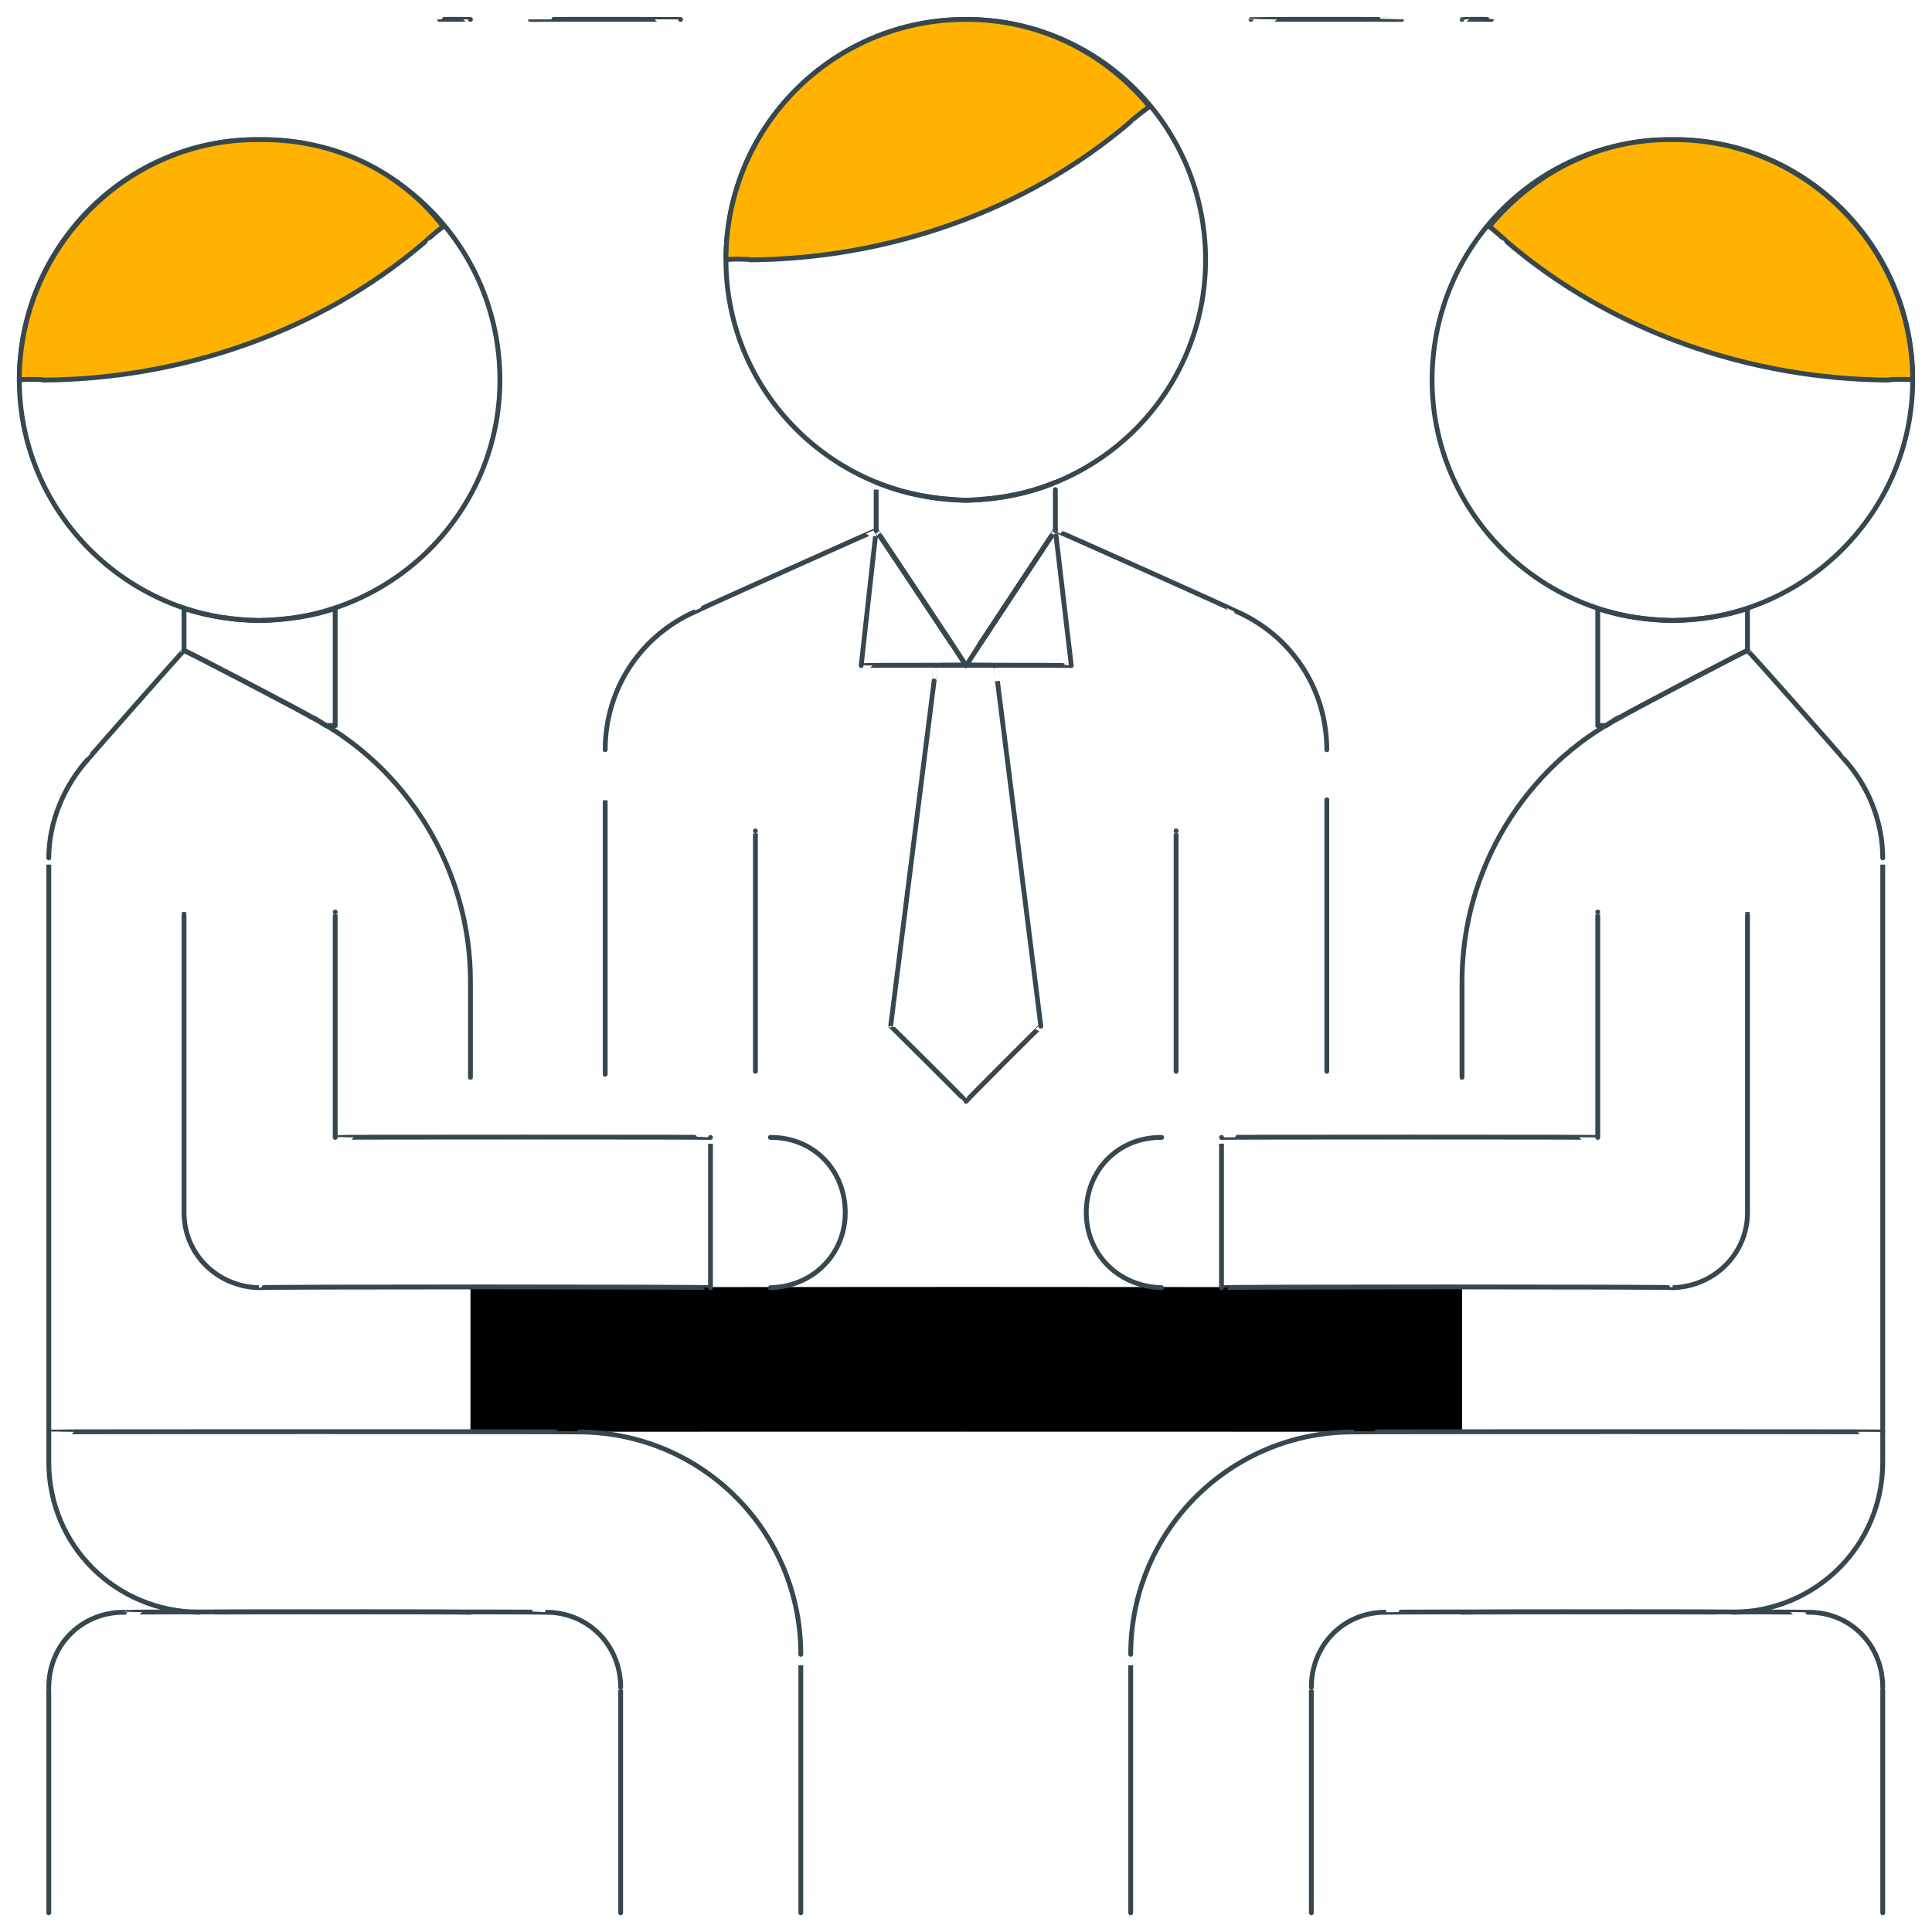 <svg xmlns="http://www.w3.org/2000/svg" version="1.1" xmlns:xlink="http://www.w3.org/1999/xlink" width="100%" height="100%" id="svgWorkerArea" viewBox="0 0 400 400" xmlns:artdraw="https://artdraw.muisca.co" style="background: white;"><defs id="defsdoc"><pattern id="patternBool" x="0" y="0" width="10" height="10" patternUnits="userSpaceOnUse" patternTransform="rotate(35)"><circle cx="5" cy="5" r="4" style="stroke: none;fill: #ff000070;"></circle></pattern></defs><g id="fileImp-296055942" class="cosito"><path id="pathImp-628357209" class="grouped" d="M97.4 266.603C97.4 266.392 302.7 266.392 302.7 266.603 302.7 266.392 302.7 296.392 302.7 296.469 302.7 296.392 97.4 296.392 97.4 296.469 97.4 296.392 97.4 266.392 97.4 266.603"></path><path id="circleImp-89060886" class="grouped" style="fill:none; stroke:#37474f; stroke-linecap:round; stroke-linejoin:round; stroke-miterlimit:10; " d="M4 78.692C4 50.992 26.3 28.692 53.6 28.914 81.3 28.692 103.5 50.992 103.5 78.692 103.5 105.992 81.3 128.292 53.6 128.469 26.3 128.292 4 105.992 4 78.692 4 78.492 4 78.492 4 78.692"></path><path id="pathImp-392948248" class="grouped" style="fill:none; stroke:#37474f; stroke-linecap:round; stroke-linejoin:round; stroke-miterlimit:10; fill:none; stroke:#37474f; stroke-linecap:round; stroke-linejoin:round; stroke-miterlimit:10; fill:#ffb300; " d="M88 50.069C88 49.992 91.8 46.692 91.8 46.958 83 35.592 69.4 28.692 53.6 28.914 26.4 28.692 4 51.192 4 78.692 4 78.492 9 78.492 9 78.692 37.6 78.492 66.3 68.692 88 50.069 88 49.992 88 49.992 88 50.069"></path><path id="pathImp-159882468" class="grouped" style="fill:none; stroke:#37474f; stroke-linecap:round; stroke-linejoin:round; stroke-miterlimit:10; fill:none; stroke:#37474f; stroke-linecap:round; stroke-linejoin:round; stroke-miterlimit:10; fill:#ffb300; fill:none; stroke:#37474f; stroke-linecap:round; stroke-linejoin:round; stroke-miterlimit:10; " d="M10.1 396.025C10.1 395.892 10.1 349.192 10.1 349.358 10.1 340.492 17 333.692 25.8 333.803 25.8 333.692 97.4 333.692 97.4 333.803M69.4 188.825C69.4 188.692 69.4 235.392 69.4 235.492 69.4 235.392 147.1 235.392 147.1 235.492 147.1 235.392 147.1 266.392 147.1 266.603 147.1 266.392 53.6 266.392 53.6 266.603 45 266.392 38.1 259.692 38.1 251.047 38.1 250.892 38.1 188.692 38.1 188.825"></path><path id="pathImp-65319581" class="grouped" style="fill:none; stroke:#37474f; stroke-linecap:round; stroke-linejoin:round; stroke-miterlimit:10; fill:none; stroke:#37474f; stroke-linecap:round; stroke-linejoin:round; stroke-miterlimit:10; fill:#ffb300; fill:none; stroke:#37474f; stroke-linecap:round; stroke-linejoin:round; stroke-miterlimit:10; fill:none; stroke:#37474f; stroke-linecap:round; stroke-linejoin:round; stroke-miterlimit:10; " d="M97.4 223.047C97.4 222.892 97.4 202.892 97.4 203.136 97.4 179.992 84.3 158.792 64.3 148.381 64.3 148.192 38.1 134.492 38.1 134.692 38.1 134.492 18.3 156.992 18.3 157.092 13.4 162.492 10.1 169.992 10.1 177.625 10.1 177.492 10.1 302.492 10.1 302.692 10.1 319.992 23.9 333.692 41.3 333.803 41.3 333.692 112.9 333.692 112.9 333.803 121.6 333.692 128.5 340.492 128.5 349.358 128.5 349.192 128.5 395.892 128.5 396.025"></path><path id="pathImp-841700426" class="grouped" style="fill:none; stroke:#37474f; stroke-linecap:round; stroke-linejoin:round; stroke-miterlimit:10; fill:none; stroke:#37474f; stroke-linecap:round; stroke-linejoin:round; stroke-miterlimit:10; fill:#ffb300; fill:none; stroke:#37474f; stroke-linecap:round; stroke-linejoin:round; stroke-miterlimit:10; fill:none; stroke:#37474f; stroke-linecap:round; stroke-linejoin:round; stroke-miterlimit:10; fill:none; stroke:#37474f; stroke-linecap:round; stroke-linejoin:round; stroke-miterlimit:10; " d="M53.6 128.469C48.1 128.292 43.3 127.692 38.1 125.981 38.1 125.792 38.1 134.492 38.1 134.692 38.1 134.492 64.3 148.192 64.3 148.381 65.5 148.792 66.3 149.492 67.5 150.247 67.5 150.192 69.4 150.192 69.4 150.247 69.4 150.192 69.4 125.792 69.4 125.981 64.3 127.692 59.4 128.292 53.6 128.469 53.6 128.292 53.6 128.292 53.6 128.469M10.1 296.469C10.1 296.392 119.6 296.392 119.6 296.469 145.1 296.392 165.8 316.892 165.8 342.514 165.8 342.392 165.8 395.892 165.8 396.025M159.5 235.492C159.5 235.392 159.5 235.392 159.5 235.492 168.3 235.392 175 242.192 175 251.047 175 250.892 175 250.892 175 251.047 175 259.692 168.3 266.392 159.5 266.603 159.5 266.392 159.5 266.392 159.5 266.603"></path><path id="circleImp-831740871" class="grouped" style="fill:none; stroke:#37474f; stroke-linecap:round; stroke-linejoin:round; stroke-miterlimit:10; fill:none; stroke:#37474f; stroke-linecap:round; stroke-linejoin:round; stroke-miterlimit:10; fill:#ffb300; fill:none; stroke:#37474f; stroke-linecap:round; stroke-linejoin:round; stroke-miterlimit:10; fill:none; stroke:#37474f; stroke-linecap:round; stroke-linejoin:round; stroke-miterlimit:10; fill:none; stroke:#37474f; stroke-linecap:round; stroke-linejoin:round; stroke-miterlimit:10; fill:none; stroke:#37474f; stroke-linecap:round; stroke-linejoin:round; stroke-miterlimit:10; " d="M296.5 78.692C296.5 50.992 318.7 28.692 346.3 28.914 373.7 28.692 396 50.992 396 78.692 396 105.992 373.7 128.292 346.3 128.469 318.7 128.292 296.5 105.992 296.5 78.692 296.5 78.492 296.5 78.492 296.5 78.692"></path><path id="pathImp-219593621" class="grouped" style="fill:none; stroke:#37474f; stroke-linecap:round; stroke-linejoin:round; stroke-miterlimit:10; fill:none; stroke:#37474f; stroke-linecap:round; stroke-linejoin:round; stroke-miterlimit:10; fill:#ffb300; fill:none; stroke:#37474f; stroke-linecap:round; stroke-linejoin:round; stroke-miterlimit:10; fill:none; stroke:#37474f; stroke-linecap:round; stroke-linejoin:round; stroke-miterlimit:10; fill:none; stroke:#37474f; stroke-linecap:round; stroke-linejoin:round; stroke-miterlimit:10; fill:none; stroke:#37474f; stroke-linecap:round; stroke-linejoin:round; stroke-miterlimit:10; fill:none; stroke:#37474f; stroke-linecap:round; stroke-linejoin:round; stroke-miterlimit:10; fill:#ffb300; " d="M312 50.069C312 49.992 308.3 46.692 308.3 46.958 317.7 35.592 331.3 28.692 346.3 28.914 373.5 28.692 396 51.192 396 78.692 396 78.492 391 78.492 391 78.692 362.3 78.492 333.8 68.692 312 50.069 312 49.992 312 49.992 312 50.069"></path><path id="pathImp-873110079" class="grouped" style="fill:none; stroke:#37474f; stroke-linecap:round; stroke-linejoin:round; stroke-miterlimit:10; fill:none; stroke:#37474f; stroke-linecap:round; stroke-linejoin:round; stroke-miterlimit:10; fill:#ffb300; fill:none; stroke:#37474f; stroke-linecap:round; stroke-linejoin:round; stroke-miterlimit:10; fill:none; stroke:#37474f; stroke-linecap:round; stroke-linejoin:round; stroke-miterlimit:10; fill:none; stroke:#37474f; stroke-linecap:round; stroke-linejoin:round; stroke-miterlimit:10; fill:none; stroke:#37474f; stroke-linecap:round; stroke-linejoin:round; stroke-miterlimit:10; fill:none; stroke:#37474f; stroke-linecap:round; stroke-linejoin:round; stroke-miterlimit:10; fill:#ffb300; fill:none; stroke:#37474f; stroke-linecap:round; stroke-linejoin:round; stroke-miterlimit:10; " d="M389.8 396.025C389.8 395.892 389.8 349.192 389.8 349.358 389.8 340.492 383 333.692 374.3 333.803 374.3 333.692 302.7 333.692 302.7 333.803"></path><path id="pathImp-464819539" class="grouped" style="fill:none; stroke:#37474f; stroke-linecap:round; stroke-linejoin:round; stroke-miterlimit:10; fill:none; stroke:#37474f; stroke-linecap:round; stroke-linejoin:round; stroke-miterlimit:10; fill:#ffb300; fill:none; stroke:#37474f; stroke-linecap:round; stroke-linejoin:round; stroke-miterlimit:10; fill:none; stroke:#37474f; stroke-linecap:round; stroke-linejoin:round; stroke-miterlimit:10; fill:none; stroke:#37474f; stroke-linecap:round; stroke-linejoin:round; stroke-miterlimit:10; fill:none; stroke:#37474f; stroke-linecap:round; stroke-linejoin:round; stroke-miterlimit:10; fill:none; stroke:#37474f; stroke-linecap:round; stroke-linejoin:round; stroke-miterlimit:10; fill:#ffb300; fill:none; stroke:#37474f; stroke-linecap:round; stroke-linejoin:round; stroke-miterlimit:10; fill:none; stroke:#37474f; stroke-linecap:round; stroke-linejoin:round; stroke-miterlimit:10; " d="M330.8 188.825C330.8 188.692 330.8 235.392 330.8 235.492 330.8 235.392 252.9 235.392 252.9 235.492 252.9 235.392 252.9 266.392 252.9 266.603 252.9 266.392 346.3 266.392 346.3 266.603 354.8 266.392 361.8 259.692 361.8 251.047 361.8 250.892 361.8 188.692 361.8 188.825"></path><path id="pathImp-845929018" class="grouped" style="fill:none; stroke:#37474f; stroke-linecap:round; stroke-linejoin:round; stroke-miterlimit:10; fill:none; stroke:#37474f; stroke-linecap:round; stroke-linejoin:round; stroke-miterlimit:10; fill:#ffb300; fill:none; stroke:#37474f; stroke-linecap:round; stroke-linejoin:round; stroke-miterlimit:10; fill:none; stroke:#37474f; stroke-linecap:round; stroke-linejoin:round; stroke-miterlimit:10; fill:none; stroke:#37474f; stroke-linecap:round; stroke-linejoin:round; stroke-miterlimit:10; fill:none; stroke:#37474f; stroke-linecap:round; stroke-linejoin:round; stroke-miterlimit:10; fill:none; stroke:#37474f; stroke-linecap:round; stroke-linejoin:round; stroke-miterlimit:10; fill:#ffb300; fill:none; stroke:#37474f; stroke-linecap:round; stroke-linejoin:round; stroke-miterlimit:10; fill:none; stroke:#37474f; stroke-linecap:round; stroke-linejoin:round; stroke-miterlimit:10; fill:none; stroke:#37474f; stroke-linecap:round; stroke-linejoin:round; stroke-miterlimit:10; " d="M302.7 223.047C302.7 222.892 302.7 202.892 302.7 203.136 302.7 179.992 315.7 158.792 335.7 148.381 335.7 148.192 361.8 134.492 361.8 134.692 361.8 134.492 381.7 156.992 381.7 157.092 386.7 162.492 389.8 169.992 389.8 177.625 389.8 177.492 389.8 302.492 389.8 302.692 389.8 319.992 376 333.692 358.7 333.803 358.7 333.692 287 333.692 287 333.803 278.3 333.692 271.5 340.492 271.5 349.358 271.5 349.192 271.5 395.892 271.5 396.025"></path><path id="pathImp-493955112" class="grouped" style="fill:none; stroke:#37474f; stroke-linecap:round; stroke-linejoin:round; stroke-miterlimit:10; fill:none; stroke:#37474f; stroke-linecap:round; stroke-linejoin:round; stroke-miterlimit:10; fill:#ffb300; fill:none; stroke:#37474f; stroke-linecap:round; stroke-linejoin:round; stroke-miterlimit:10; fill:none; stroke:#37474f; stroke-linecap:round; stroke-linejoin:round; stroke-miterlimit:10; fill:none; stroke:#37474f; stroke-linecap:round; stroke-linejoin:round; stroke-miterlimit:10; fill:none; stroke:#37474f; stroke-linecap:round; stroke-linejoin:round; stroke-miterlimit:10; fill:none; stroke:#37474f; stroke-linecap:round; stroke-linejoin:round; stroke-miterlimit:10; fill:#ffb300; fill:none; stroke:#37474f; stroke-linecap:round; stroke-linejoin:round; stroke-miterlimit:10; fill:none; stroke:#37474f; stroke-linecap:round; stroke-linejoin:round; stroke-miterlimit:10; fill:none; stroke:#37474f; stroke-linecap:round; stroke-linejoin:round; stroke-miterlimit:10; fill:none; stroke:#37474f; stroke-linecap:round; stroke-linejoin:round; stroke-miterlimit:10; " d="M346.3 128.469C351.8 128.292 356.8 127.692 361.8 125.981 361.8 125.792 361.8 134.492 361.8 134.692 361.8 134.492 335.7 148.192 335.7 148.381 334.3 148.792 333.8 149.492 332.5 150.247 332.5 150.192 330.8 150.192 330.8 150.247 330.8 150.192 330.8 125.792 330.8 125.981 335.7 127.692 340.7 128.292 346.3 128.469 346.3 128.292 346.3 128.292 346.3 128.469M389.8 296.469C389.8 296.392 280.3 296.392 280.3 296.469 254.8 296.392 234.1 316.892 234.1 342.514 234.1 342.392 234.1 395.892 234.1 396.025M240.5 235.492C240.5 235.392 240.5 235.392 240.5 235.492 231.6 235.392 224.9 242.192 224.9 251.047 224.9 250.892 224.9 250.892 224.9 251.047 224.9 259.692 231.6 266.392 240.5 266.603 240.5 266.392 240.5 266.392 240.5 266.603"></path><path id="pathImp-756364118" class="grouped" style="fill:none; stroke:#37474f; stroke-linecap:round; stroke-linejoin:round; stroke-miterlimit:10; fill:none; stroke:#37474f; stroke-linecap:round; stroke-linejoin:round; stroke-miterlimit:10; fill:#ffb300; fill:none; stroke:#37474f; stroke-linecap:round; stroke-linejoin:round; stroke-miterlimit:10; fill:none; stroke:#37474f; stroke-linecap:round; stroke-linejoin:round; stroke-miterlimit:10; fill:none; stroke:#37474f; stroke-linecap:round; stroke-linejoin:round; stroke-miterlimit:10; fill:none; stroke:#37474f; stroke-linecap:round; stroke-linejoin:round; stroke-miterlimit:10; fill:none; stroke:#37474f; stroke-linecap:round; stroke-linejoin:round; stroke-miterlimit:10; fill:#ffb300; fill:none; stroke:#37474f; stroke-linecap:round; stroke-linejoin:round; stroke-miterlimit:10; fill:none; stroke:#37474f; stroke-linecap:round; stroke-linejoin:round; stroke-miterlimit:10; fill:none; stroke:#37474f; stroke-linecap:round; stroke-linejoin:round; stroke-miterlimit:10; fill:none; stroke:#37474f; stroke-linecap:round; stroke-linejoin:round; stroke-miterlimit:10; fill:none; stroke:#37474f; stroke-linecap:round; stroke-linejoin:round; stroke-miterlimit:10; " d="M259 4.025C259 3.992 290.2 3.992 290.2 4.025M302.7 4.025C302.7 3.992 308.8 3.992 308.8 4.025"></path><path id="pathImp-648188936" class="grouped" style="fill:none; stroke:#37474f; stroke-linecap:round; stroke-linejoin:round; stroke-miterlimit:10; fill:none; stroke:#37474f; stroke-linecap:round; stroke-linejoin:round; stroke-miterlimit:10; fill:#ffb300; fill:none; stroke:#37474f; stroke-linecap:round; stroke-linejoin:round; stroke-miterlimit:10; fill:none; stroke:#37474f; stroke-linecap:round; stroke-linejoin:round; stroke-miterlimit:10; fill:none; stroke:#37474f; stroke-linecap:round; stroke-linejoin:round; stroke-miterlimit:10; fill:none; stroke:#37474f; stroke-linecap:round; stroke-linejoin:round; stroke-miterlimit:10; fill:none; stroke:#37474f; stroke-linecap:round; stroke-linejoin:round; stroke-miterlimit:10; fill:#ffb300; fill:none; stroke:#37474f; stroke-linecap:round; stroke-linejoin:round; stroke-miterlimit:10; fill:none; stroke:#37474f; stroke-linecap:round; stroke-linejoin:round; stroke-miterlimit:10; fill:none; stroke:#37474f; stroke-linecap:round; stroke-linejoin:round; stroke-miterlimit:10; fill:none; stroke:#37474f; stroke-linecap:round; stroke-linejoin:round; stroke-miterlimit:10; fill:none; stroke:#37474f; stroke-linecap:round; stroke-linejoin:round; stroke-miterlimit:10; fill:none; stroke:#37474f; stroke-linecap:round; stroke-linejoin:round; stroke-miterlimit:10; " d="M140.9 4.025C140.9 3.992 109.8 3.992 109.8 4.025M97.4 4.025C97.4 3.992 91 3.992 91 4.025"></path><path id="circleImp-525117928" class="grouped" style="fill:none; stroke:#37474f; stroke-linecap:round; stroke-linejoin:round; stroke-miterlimit:10; fill:none; stroke:#37474f; stroke-linecap:round; stroke-linejoin:round; stroke-miterlimit:10; fill:#ffb300; fill:none; stroke:#37474f; stroke-linecap:round; stroke-linejoin:round; stroke-miterlimit:10; fill:none; stroke:#37474f; stroke-linecap:round; stroke-linejoin:round; stroke-miterlimit:10; fill:none; stroke:#37474f; stroke-linecap:round; stroke-linejoin:round; stroke-miterlimit:10; fill:none; stroke:#37474f; stroke-linecap:round; stroke-linejoin:round; stroke-miterlimit:10; fill:none; stroke:#37474f; stroke-linecap:round; stroke-linejoin:round; stroke-miterlimit:10; fill:#ffb300; fill:none; stroke:#37474f; stroke-linecap:round; stroke-linejoin:round; stroke-miterlimit:10; fill:none; stroke:#37474f; stroke-linecap:round; stroke-linejoin:round; stroke-miterlimit:10; fill:none; stroke:#37474f; stroke-linecap:round; stroke-linejoin:round; stroke-miterlimit:10; fill:none; stroke:#37474f; stroke-linecap:round; stroke-linejoin:round; stroke-miterlimit:10; fill:none; stroke:#37474f; stroke-linecap:round; stroke-linejoin:round; stroke-miterlimit:10; fill:none; stroke:#37474f; stroke-linecap:round; stroke-linejoin:round; stroke-miterlimit:10; fill:none; stroke:#37474f; stroke-linecap:round; stroke-linejoin:round; stroke-miterlimit:10; " d="M150.3 53.803C150.3 26.192 172.5 3.992 200 4.025 227.5 3.992 249.6 26.192 249.6 53.803 249.6 81.192 227.5 103.292 200 103.581 172.5 103.292 150.3 81.192 150.3 53.803 150.3 53.592 150.3 53.592 150.3 53.803"></path><path id="pathImp-845274452" class="grouped" style="fill:none; stroke:#37474f; stroke-linecap:round; stroke-linejoin:round; stroke-miterlimit:10; fill:none; stroke:#37474f; stroke-linecap:round; stroke-linejoin:round; stroke-miterlimit:10; fill:#ffb300; fill:none; stroke:#37474f; stroke-linecap:round; stroke-linejoin:round; stroke-miterlimit:10; fill:none; stroke:#37474f; stroke-linecap:round; stroke-linejoin:round; stroke-miterlimit:10; fill:none; stroke:#37474f; stroke-linecap:round; stroke-linejoin:round; stroke-miterlimit:10; fill:none; stroke:#37474f; stroke-linecap:round; stroke-linejoin:round; stroke-miterlimit:10; fill:none; stroke:#37474f; stroke-linecap:round; stroke-linejoin:round; stroke-miterlimit:10; fill:#ffb300; fill:none; stroke:#37474f; stroke-linecap:round; stroke-linejoin:round; stroke-miterlimit:10; fill:none; stroke:#37474f; stroke-linecap:round; stroke-linejoin:round; stroke-miterlimit:10; fill:none; stroke:#37474f; stroke-linecap:round; stroke-linejoin:round; stroke-miterlimit:10; fill:none; stroke:#37474f; stroke-linecap:round; stroke-linejoin:round; stroke-miterlimit:10; fill:none; stroke:#37474f; stroke-linecap:round; stroke-linejoin:round; stroke-miterlimit:10; fill:none; stroke:#37474f; stroke-linecap:round; stroke-linejoin:round; stroke-miterlimit:10; fill:none; stroke:#37474f; stroke-linecap:round; stroke-linejoin:round; stroke-miterlimit:10; fill:none; stroke:#37474f; stroke-linecap:round; stroke-linejoin:round; stroke-miterlimit:10; fill:#ffb300; " d="M234.1 25.181C234.1 24.992 238 21.992 238 22.069 228.6 10.692 215 3.992 200 4.025 172.5 3.992 150.3 26.192 150.3 53.803 150.3 53.592 155.3 53.592 155.3 53.803 183.9 53.592 212.5 43.692 234.1 25.181 234.1 24.992 234.1 24.992 234.1 25.181"></path><path id="pathImp-934822607" class="grouped" style="fill:none; stroke:#37474f; stroke-linecap:round; stroke-linejoin:round; stroke-miterlimit:10; fill:none; stroke:#37474f; stroke-linecap:round; stroke-linejoin:round; stroke-miterlimit:10; fill:#ffb300; fill:none; stroke:#37474f; stroke-linecap:round; stroke-linejoin:round; stroke-miterlimit:10; fill:none; stroke:#37474f; stroke-linecap:round; stroke-linejoin:round; stroke-miterlimit:10; fill:none; stroke:#37474f; stroke-linecap:round; stroke-linejoin:round; stroke-miterlimit:10; fill:none; stroke:#37474f; stroke-linecap:round; stroke-linejoin:round; stroke-miterlimit:10; fill:none; stroke:#37474f; stroke-linecap:round; stroke-linejoin:round; stroke-miterlimit:10; fill:#ffb300; fill:none; stroke:#37474f; stroke-linecap:round; stroke-linejoin:round; stroke-miterlimit:10; fill:none; stroke:#37474f; stroke-linecap:round; stroke-linejoin:round; stroke-miterlimit:10; fill:none; stroke:#37474f; stroke-linecap:round; stroke-linejoin:round; stroke-miterlimit:10; fill:none; stroke:#37474f; stroke-linecap:round; stroke-linejoin:round; stroke-miterlimit:10; fill:none; stroke:#37474f; stroke-linecap:round; stroke-linejoin:round; stroke-miterlimit:10; fill:none; stroke:#37474f; stroke-linecap:round; stroke-linejoin:round; stroke-miterlimit:10; fill:none; stroke:#37474f; stroke-linecap:round; stroke-linejoin:round; stroke-miterlimit:10; fill:none; stroke:#37474f; stroke-linecap:round; stroke-linejoin:round; stroke-miterlimit:10; fill:#ffb300; fill:none; stroke:#37474f; stroke-linecap:round; stroke-linejoin:round; stroke-miterlimit:10; " d="M200 103.581C193.1 103.292 187 102.192 181.4 99.847 181.4 99.792 181.4 109.692 181.4 109.803 181.4 109.692 200 137.692 200 137.803 200 137.692 218.5 109.692 218.5 109.803 218.5 109.692 218.5 99.792 218.5 99.847 213 102.192 206.9 103.292 200 103.581 200 103.292 200 103.292 200 103.581M243.5 172.025C243.5 171.792 243.5 221.692 243.5 221.803M156.4 172.025C156.4 171.792 156.4 221.692 156.4 221.803"></path><path id="pathImp-862859533" class="grouped" style="fill:none; stroke:#37474f; stroke-linecap:round; stroke-linejoin:round; stroke-miterlimit:10; fill:none; stroke:#37474f; stroke-linecap:round; stroke-linejoin:round; stroke-miterlimit:10; fill:#ffb300; fill:none; stroke:#37474f; stroke-linecap:round; stroke-linejoin:round; stroke-miterlimit:10; fill:none; stroke:#37474f; stroke-linecap:round; stroke-linejoin:round; stroke-miterlimit:10; fill:none; stroke:#37474f; stroke-linecap:round; stroke-linejoin:round; stroke-miterlimit:10; fill:none; stroke:#37474f; stroke-linecap:round; stroke-linejoin:round; stroke-miterlimit:10; fill:none; stroke:#37474f; stroke-linecap:round; stroke-linejoin:round; stroke-miterlimit:10; fill:#ffb300; fill:none; stroke:#37474f; stroke-linecap:round; stroke-linejoin:round; stroke-miterlimit:10; fill:none; stroke:#37474f; stroke-linecap:round; stroke-linejoin:round; stroke-miterlimit:10; fill:none; stroke:#37474f; stroke-linecap:round; stroke-linejoin:round; stroke-miterlimit:10; fill:none; stroke:#37474f; stroke-linecap:round; stroke-linejoin:round; stroke-miterlimit:10; fill:none; stroke:#37474f; stroke-linecap:round; stroke-linejoin:round; stroke-miterlimit:10; fill:none; stroke:#37474f; stroke-linecap:round; stroke-linejoin:round; stroke-miterlimit:10; fill:none; stroke:#37474f; stroke-linecap:round; stroke-linejoin:round; stroke-miterlimit:10; fill:none; stroke:#37474f; stroke-linecap:round; stroke-linejoin:round; stroke-miterlimit:10; fill:#ffb300; fill:none; stroke:#37474f; stroke-linecap:round; stroke-linejoin:round; stroke-miterlimit:10; " d="M215.5 212.469C215.5 212.392 200 227.892 200 228.025 200 227.892 184.4 212.392 184.4 212.469 184.4 212.392 193.8 137.692 193.8 137.803 193.8 137.692 206.1 137.692 206.1 137.803 206.1 137.692 215.5 212.392 215.5 212.469"></path><path id="pathImp-216950418" class="grouped" style="fill:none; stroke:#37474f; stroke-linecap:round; stroke-linejoin:round; stroke-miterlimit:10; fill:none; stroke:#37474f; stroke-linecap:round; stroke-linejoin:round; stroke-miterlimit:10; fill:#ffb300; fill:none; stroke:#37474f; stroke-linecap:round; stroke-linejoin:round; stroke-miterlimit:10; fill:none; stroke:#37474f; stroke-linecap:round; stroke-linejoin:round; stroke-miterlimit:10; fill:none; stroke:#37474f; stroke-linecap:round; stroke-linejoin:round; stroke-miterlimit:10; fill:none; stroke:#37474f; stroke-linecap:round; stroke-linejoin:round; stroke-miterlimit:10; fill:none; stroke:#37474f; stroke-linecap:round; stroke-linejoin:round; stroke-miterlimit:10; fill:#ffb300; fill:none; stroke:#37474f; stroke-linecap:round; stroke-linejoin:round; stroke-miterlimit:10; fill:none; stroke:#37474f; stroke-linecap:round; stroke-linejoin:round; stroke-miterlimit:10; fill:none; stroke:#37474f; stroke-linecap:round; stroke-linejoin:round; stroke-miterlimit:10; fill:none; stroke:#37474f; stroke-linecap:round; stroke-linejoin:round; stroke-miterlimit:10; fill:none; stroke:#37474f; stroke-linecap:round; stroke-linejoin:round; stroke-miterlimit:10; fill:none; stroke:#37474f; stroke-linecap:round; stroke-linejoin:round; stroke-miterlimit:10; fill:none; stroke:#37474f; stroke-linecap:round; stroke-linejoin:round; stroke-miterlimit:10; fill:none; stroke:#37474f; stroke-linecap:round; stroke-linejoin:round; stroke-miterlimit:10; fill:#ffb300; fill:none; stroke:#37474f; stroke-linecap:round; stroke-linejoin:round; stroke-miterlimit:10; fill:none; stroke:#37474f; stroke-linecap:round; stroke-linejoin:round; stroke-miterlimit:10; " d="M181.4 109.803C181.4 109.692 178.3 137.692 178.3 137.803 178.3 137.692 221.8 137.692 221.8 137.803 221.8 137.692 218.5 109.692 218.5 109.803 218.5 109.692 200 137.692 200 137.803 200 137.692 181.4 109.692 181.4 109.803"></path><path id="pathImp-847867273" class="grouped" style="fill:none; stroke:#37474f; stroke-linecap:round; stroke-linejoin:round; stroke-miterlimit:10; fill:none; stroke:#37474f; stroke-linecap:round; stroke-linejoin:round; stroke-miterlimit:10; fill:#ffb300; fill:none; stroke:#37474f; stroke-linecap:round; stroke-linejoin:round; stroke-miterlimit:10; fill:none; stroke:#37474f; stroke-linecap:round; stroke-linejoin:round; stroke-miterlimit:10; fill:none; stroke:#37474f; stroke-linecap:round; stroke-linejoin:round; stroke-miterlimit:10; fill:none; stroke:#37474f; stroke-linecap:round; stroke-linejoin:round; stroke-miterlimit:10; fill:none; stroke:#37474f; stroke-linecap:round; stroke-linejoin:round; stroke-miterlimit:10; fill:#ffb300; fill:none; stroke:#37474f; stroke-linecap:round; stroke-linejoin:round; stroke-miterlimit:10; fill:none; stroke:#37474f; stroke-linecap:round; stroke-linejoin:round; stroke-miterlimit:10; fill:none; stroke:#37474f; stroke-linecap:round; stroke-linejoin:round; stroke-miterlimit:10; fill:none; stroke:#37474f; stroke-linecap:round; stroke-linejoin:round; stroke-miterlimit:10; fill:none; stroke:#37474f; stroke-linecap:round; stroke-linejoin:round; stroke-miterlimit:10; fill:none; stroke:#37474f; stroke-linecap:round; stroke-linejoin:round; stroke-miterlimit:10; fill:none; stroke:#37474f; stroke-linecap:round; stroke-linejoin:round; stroke-miterlimit:10; fill:none; stroke:#37474f; stroke-linecap:round; stroke-linejoin:round; stroke-miterlimit:10; fill:#ffb300; fill:none; stroke:#37474f; stroke-linecap:round; stroke-linejoin:round; stroke-miterlimit:10; fill:none; stroke:#37474f; stroke-linecap:round; stroke-linejoin:round; stroke-miterlimit:10; fill:none; stroke:#37474f; stroke-linecap:round; stroke-linejoin:round; stroke-miterlimit:10; " d="M274.7 221.803C274.7 221.692 274.7 155.192 274.7 155.225 274.7 142.492 267.2 131.492 256 126.603 256 126.492 218.5 109.692 218.5 109.803 218.5 109.692 200 137.692 200 137.803 200 137.692 181.4 109.692 181.4 109.803 181.4 109.692 144 126.492 144 126.603 132.8 131.492 125.3 142.492 125.3 155.225 125.3 155.192 125.3 222.292 125.3 222.425"></path></g></svg>